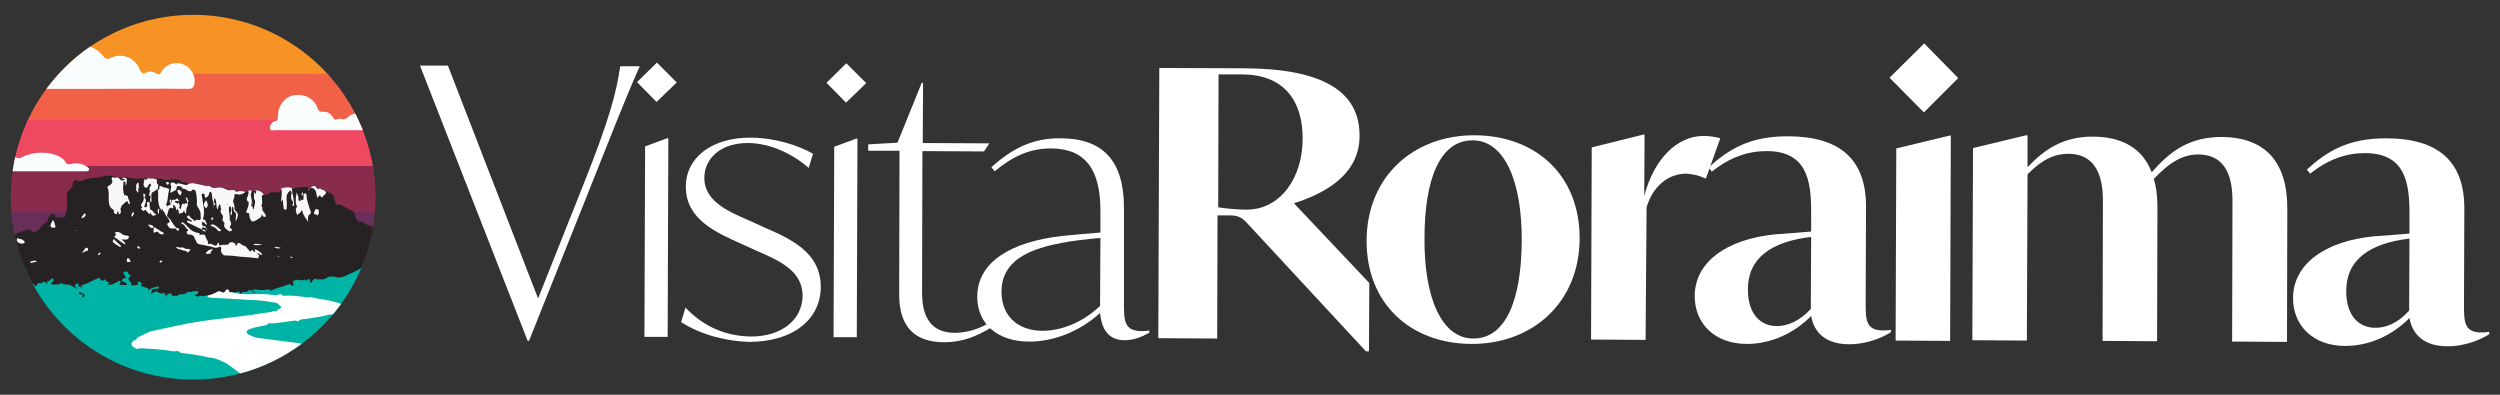 <?xml version="1.0" encoding="utf-8"?>
<!-- Generator: Adobe Illustrator 26.5.0, SVG Export Plug-In . SVG Version: 6.00 Build 0)  -->
<svg version="1.1" id="Layer_1" xmlns="http://www.w3.org/2000/svg" xmlns:xlink="http://www.w3.org/1999/xlink" x="0px" y="0px"
	 viewBox="0 0 742.9 117.3" style="enable-background:new 0 0 742.9 117.3;" xml:space="preserve">
<rect x="0" y="0" width="742.9" height="117.3" fill="#333333" stroke="none"/>
<style type="text/css">
	.st0{clip-path:url(#SVGID_00000014623391569917355300000017480828930470761870_);fill:#F79225;}
	.st1{clip-path:url(#SVGID_00000014623391569917355300000017480828930470761870_);fill:#F16147;}
	.st2{clip-path:url(#SVGID_00000014623391569917355300000017480828930470761870_);fill:#EE4961;}
	.st3{clip-path:url(#SVGID_00000014623391569917355300000017480828930470761870_);fill:#882B4D;}
	.st4{clip-path:url(#SVGID_00000014623391569917355300000017480828930470761870_);fill:#FAFDFE;}
	.st5{clip-path:url(#SVGID_00000014623391569917355300000017480828930470761870_);fill:#692F58;}
	.st6{clip-path:url(#SVGID_00000014623391569917355300000017480828930470761870_);fill:#00B4A5;}
	.st7{clip-path:url(#SVGID_00000014623391569917355300000017480828930470761870_);fill:#FFFFFF;}
	.st8{clip-path:url(#SVGID_00000014623391569917355300000017480828930470761870_);}
	.st9{fill:#262122;}
	.st10{fill:#F9F8F8;}
	.st11{fill:#FFFFFF;}
</style>
<g>
	<g>
		<defs>
			<circle id="SVGID_1_" cx="57.4" cy="58.6" r="54.2"/>
		</defs>
		<clipPath id="SVGID_00000077324057548919172870000009456798427573924759_">
			<use xlink:href="#SVGID_1_"  style="overflow:visible;"/>
		</clipPath>
		
			<rect x="-7.3" y="3.3" style="clip-path:url(#SVGID_00000077324057548919172870000009456798427573924759_);fill:#F79225;" width="123.5" height="19.1"/>
		
			<rect x="-7.3" y="21.9" style="clip-path:url(#SVGID_00000077324057548919172870000009456798427573924759_);fill:#F16147;" width="123.5" height="14.2"/>
		
			<rect x="-7.3" y="35.6" style="clip-path:url(#SVGID_00000077324057548919172870000009456798427573924759_);fill:#EE4961;" width="123.5" height="14.2"/>
		
			<rect x="-7.3" y="49.3" style="clip-path:url(#SVGID_00000077324057548919172870000009456798427573924759_);fill:#882B4D;" width="123.5" height="14.2"/>
		<path style="clip-path:url(#SVGID_00000077324057548919172870000009456798427573924759_);fill:#FAFDFE;" d="M26,50.9
			c1-0.6,0.3-1.1-0.5-1.6c-1.1-0.6-2.5-1-4.1-0.6c-1.5,0.3-1.6,0-1.9-0.5c-1.8-3-8.6-3.8-12.9-1.5c-0.9,0.5-1.3,0.3-2.1,0
			c-2.6-0.8-5.6-0.8-8,0.1c-2.1,0.8-3,2.3-2.2,3.5c0.2,0.2,0.4,0.4,0.9,0.6C5.4,50.9,15.7,50.9,26,50.9z"/>
		
			<rect x="-7.3" y="63" style="clip-path:url(#SVGID_00000077324057548919172870000009456798427573924759_);fill:#692F58;" width="123.5" height="15.7"/>
		
			<rect x="-7.3" y="78.3" style="clip-path:url(#SVGID_00000077324057548919172870000009456798427573924759_);fill:#00B4A5;" width="123.5" height="34.9"/>
		<path style="clip-path:url(#SVGID_00000077324057548919172870000009456798427573924759_);fill:#FAFDFE;" d="M32,26.4
			c-7.8,0-15.6,0-23.4,0c-0.6,0-1.5,0.4-1.8-0.4c-0.2-0.8,0.5-1.5,1.1-2c0.4-0.3,1-0.6,1.4-0.5c1.8,0.6,2.8-1.1,4.1-1.4
			c2.7-0.6,3.1-2.6,4.1-4.5c2.6-5,9.6-5.5,13.1-1c0.7,0.9,1.2,1.2,2.3,0.6c3.3-1.6,7.2-0.1,8.6,3.4c0.5,1.1,0.9,1.5,2,0.9
			c0.9-0.4,1.9-0.3,2.7,0.2c1.1,0.7,1.4,0.3,1.9-0.6c1.4-2.2,4.2-2.9,6.5-1.9c2.2,0.9,3.5,3.3,3.2,5.5c-0.2,1.3-0.7,1.8-2,1.7
			C47.9,26.3,40,26.4,32,26.4z"/>
		<path style="clip-path:url(#SVGID_00000077324057548919172870000009456798427573924759_);fill:#FAFDFE;" d="M109.4,36.9
			c1.5-0.4,2.5-0.1,2.9,0.9c0.2,0.6,0.2,0.9-0.6,0.9c-0.9,0-1.8,0-2.8,0c-9.1,0-18.2,0-27.3,0c-0.4,0-1.1,0.3-1.3-0.3
			c-0.2-0.6,0-1.2,0.4-1.7c0.2-0.3,0.5-0.6,0.8-0.6c1.1-0.2,1.1-0.9,1.1-1.8c0-2.9,2.1-5.6,4.8-6c3.1-0.5,6,1,7,3.9
			c0.3,0.8,0.6,1.1,1.5,1c1.4-0.1,2.5,0.6,3.1,1.8c0.3,0.6,0.6,0.7,1.2,0.4c0.3-0.1,0.6-0.2,0.9-0.1c1.5,0.2,1.5,0.2,2.7-0.8
			c1.7-1.4,4.3-0.7,5.1,1.3C109.3,36.2,109.3,36.6,109.4,36.9z"/>
		<path style="clip-path:url(#SVGID_00000077324057548919172870000009456798427573924759_);fill:#FFFFFF;" d="M91.6,88.4
			c1.1-0.3,2.1,0.3,3.1,0.4c1.7,0.2,3.4,0.5,5.1,1c0.9,0.2,1.7,0.6,2.6,0.9c0.4,0.1,0.9,0.2,0.9,0.7c0,0.5-0.4,0.7-0.8,0.9
			c-0.7,0.4-1.4,0.8-2.3,0.8c-0.4,0-0.6,0.3-0.9,0.3c-0.5,0-1,0-1.5,0.1c-2.3,0.6-4.6,0.9-7,1.3c-0.7,0.1-1.5-0.1-2,0.6
			c-0.2,0-0.3,0-0.5,0.1c-0.3-0.3-0.7-0.2-1-0.2c-2,0.3-3.9,0.5-5.9,0.8c-0.7,0.1-1.6-0.4-2.2,0.5c-1.6,0.4-3.2,0.5-4.7,1.1
			c-0.5,0.2-1.1,0.3-1.2,0.9c0,0.6,0.6,0.8,1,1c0.5,0.3,1,0.5,1.5,0.6c0.2,0.1,0.5,0.2,0.7,0.2c3.1,0.4,6.3,0.8,9.4,1.2
			c4.5,0.6,9,1.3,13.5,2c0.1,0,0.1,0,0.2,0c1.1,0.2,2.1,0.9,3.3,0.5c0.1,0,0.3,0.1,0.4,0.1c0.2,0.5,0.7,0.4,1,0.5
			c1.6,0.4,3.1,0.8,4.7,1.2c0.2,0,0.4,0,0.6,0.2c1.3,0.5,2.5,1.2,3.9,1.4c0,0,0,0,0,0c0.6,0.8,1.4,0.9,2.2,1.2c0,0,0,0,0,0
			c0,0.3,0.1,0.6-0.3,0.5c-0.5-0.2-0.9-0.2-1.4-0.2c-14.8,0-40.7,3.4-40.7,3.4s-5.7-4.2-5.8-4.3c-1.8-0.9-3.5-1.8-5.6-1.9
			c-2.8-0.7-5.6-1-8.4-1.4c-0.5-0.9-1.3-0.3-2-0.4c-3.1-0.6-6.2-0.7-9.4-0.9c-0.4,0-0.7-0.1-1,0.2c-0.2,0-0.4-0.1-0.7-0.1
			c-0.6-0.5-1.8-0.7-1.1-2c0,0,0,0,0,0c0.1-0.1,0.2-0.2,0.2-0.2c0,0,0,0,0,0c0.1-0.1,0.2-0.2,0.2-0.2c0,0,0,0,0,0
			c0.6,0,0.9-0.4,1.1-0.9c0,0,0,0,0,0c1.3-0.6,2.5-1.2,3.8-1.8c0.3-0.1,0.6-0.1,0.9-0.2c2.5-0.5,5-1.1,7.5-1.6
			c7.1-1.6,14.4-2.1,21.5-3.1c2-0.3,4-0.6,6-0.9c0.2,0,0.4-0.2,0.6-0.2c0.5,0,1.1,0.1,1.4-0.5c0,0,0,0,0,0c0.2,0,0.4,0,0.5-0.2
			c0,0,0,0,0,0c0.7-0.4,0.7-0.7,0-1.1c0,0,0,0,0,0c-0.6-0.9-1.5-0.8-2.3-0.9c-2.3-0.5-4.6-0.6-7-0.7c-3.7-0.2-7.4-0.5-11.1-0.6
			c-1.2-0.3-1.2-0.4-0.5-1.3c0.5-0.6,1.3-0.8,1.9-0.9c1.6-0.3,3.3-1.1,5-0.5c-0.3,0.5-0.2,0.9,0.4,1.1c1,0.3,1.9,0.4,2.9,0.5
			c2.8,0.1,5.6-0.2,8.5,0.2c0.8,0.1,1.6,0.2,2.4-0.2c0.2,0,0.3,0,0.5,0.1c0.1,0.3,0.3,0.3,0.6,0.4C87,87.7,89.3,88.1,91.6,88.4z"/>
		<g style="clip-path:url(#SVGID_00000077324057548919172870000009456798427573924759_);">
			<g>
				<path class="st9" d="M86.5,84.5c-0.1,0.2,0,0.4,0.3,0.4c0.2,0,0.4-0.1,0.6-0.3c-0.2-0.1-0.3-0.3-0.5-0.4
					C86.6,84.1,86.5,84.4,86.5,84.5z"/>
				<path class="st9" d="M122.7,69.9c-1.8-1.4-4-1.4-6.1-1.2c-0.3,0-0.5,0.1-0.7-0.1c-1-0.8-2.2-0.8-3.3-0.9
					c-1.3-0.1-2.7-0.3-3.8-1.1c-0.5-0.4-1.1-0.7-1.8-0.7c-0.7,0-1-0.6-1.3-1.1c-0.2-0.5-0.3-1-0.4-1.5c-0.1-0.2-0.3-0.3-0.4-0.5
					c0,0-0.1-0.1-0.1-0.1c-1.2-0.5-2.4-1.1-3.5-1.9c-0.1-0.1-0.3-0.1-0.5,0c-0.7,0.2-1-0.1-1.2-0.8c-0.3-1.2-0.4-2.7-2.1-2.8
					c-0.1,0-0.2-0.1-0.3-0.2c0,0,0,0,0,0c-0.1-0.1-0.1-0.2-0.2-0.2c-0.1-0.1-0.2-0.2-0.4-0.3c-0.1,0-0.3,0-0.4-0.1
					c-0.1-0.1-0.2-0.2-0.4-0.1c0,0-0.1,0-0.1,0c0,0,0,0.1,0,0.1c0,0,0,0,0.1,0c0,0,0,0-0.1,0c0,0,0,0,0,0c0,0,0-0.1,0-0.1
					c-0.2-0.3-0.3-0.6-0.6-0.1c-0.3,0-0.5-0.1-0.6-0.3c-0.5-0.8-1.2-0.8-1.9-0.1h0c-0.4-0.2-0.4,0.2-0.4,0.4
					c-0.1,0.1-0.1,0.1-0.2,0.2c0,0,0,0,0,0c-0.3-0.6-0.9-1-1.3-0.9c-1.2,0.2-2.4,0-3.5,0.6v0c-1.1-0.4-2.2-0.2-3.3,0.1
					c0,0.1,0,0.1,0,0.2c0.1,0.1,0.2,0.1,0.2,0.2c0-0.1-0.1-0.1-0.2-0.2c-0.5,0.4-1,0.9-1.5,0.8c-0.5-0.1-1.1,0.1-1.6-0.2
					c-0.8,0.2-1.3,1-2.1,1c0,0,0,0,0,0c-0.4-0.9-1.6-1.5-2.9-1.3c-0.2,0-0.5,0.2-0.7,0.1c-0.6-0.3-1.2-0.2-1.7,0.2
					c-0.9-0.3-1.8-0.3-2.6,0c-0.4-0.5-0.9-0.6-1.5-0.5c-0.6,0.1-1.2,0-1.7-0.3c-0.9-0.5-1.8-0.6-2.7-0.4c-0.5,0.1-1.1,0.1-1.6-0.2
					c-0.4-0.3-0.8-0.5-1.3-0.3c-1.4-0.3-2.9-0.7-4.4-0.9c0,0,0,0,0,0c-0.4,0.1-0.8,0.2-1.2,0.3l0,0c-0.7,0.1-1-0.6-1.7-0.7
					c-0.4,0.3-0.8,0.2-1-0.2c-0.3-0.5-0.8-0.5-1.3-0.5c-1,0-2.1,0-3.1,0.2c-0.7,0.1-1.2-0.5-1.8-0.4c-0.3,0-0.6,0-0.9,0
					c-0.1,0-0.3,0-0.4,0c0,0,0,0,0,0c-0.4,0.2-0.8,0-1.2,0c-0.1,0-0.1,0-0.2-0.1c-0.2,0.2-0.6,0.3-0.6,0.6c0,0,0,0-0.1-0.1
					c0,0,0,0,0.1,0.1c0.1-0.4,0.4-0.4,0.6-0.6c0,0,0-0.1,0-0.1c-0.8-0.1-1.7,0.1-2.5,0.2c-0.2,0-0.5-0.2-0.7-0.1
					c-0.7,0.3-2.8-0.1-3.7-0.2c-0.1,0-0.2,0-0.3-0.1c-0.5-0.1-1.5-0.1-2.2-0.1c-0.2,0-0.3,0-0.4,0c-0.2,0-0.4,0-0.6,0
					c-0.2-0.1-0.3-0.1-0.5-0.2v0l0,0c-1.1-0.3-2.1-0.3-3.2,0c-2.1,0.6-4.4,0.4-6.5,1.3c-0.4,0.2-0.8,0.3-1.3-0.1
					c-0.5-0.3-1.4,0.4-1.3,1c0.1,1.3-1,1.7-1.6,2.6c-0.2,0.4-0.2,0.9-0.1,1.3c0.1,1.6,0.1,3.2-0.3,4.8c-0.1,0.5-0.2,1.4-0.8,1.3
					c-0.8-0.1-1.5,0-2.2,0.1c0,0-0.2-0.4-0.3-0.6c-0.1-0.2,0-0.5-0.3-0.5c-0.5-0.1-1.4,0.5-1.6,1c-0.2,0.7-0.1,1.7-1.3,1.8
					c-0.2,0-0.4,0.3-0.5,0.5c-0.4,0.8-1.1,1.4-1.8,1.9c-0.5,0.3-1,0.4-1.3-0.1c-0.4-0.5-0.9-0.6-1.4-0.4c-1.7,0.6-3.5,0.9-4.9,2.2
					c-0.9,0.7-1.9,1.3-3,1.6c0,0,0,0.1,0,0.1c0,0,0,0,0,0c0,0,0,0,0,0c-0.1,0.1-0.1,0.1-0.2,0.2c-1.3,0.5-2.4,1.6-3.7,2
					c-0.1,0-0.3,0-0.3,0.1c-1,1.4-2.6,1-3.9,1.4c-1.3,0.5-2.6,1-3.9,1.5c-1.8,0.8-3.6,1.4-5.7,1.5c-1.6,0.1-3.3,0.3-4.8,1
					c-1.2,0.5-2.5,0.6-3.7,1c-1.3,0.4-2.6,0.9-3.8,1.6c-1.3,0.7-2.7,0.7-4,1.2c-0.3,0.1-0.6,0.5-1,0.3c0,0.8,0,1.5,0,2.3
					c0,0.3,0,0.5,0,0.8c2.4-0.5,4.8-0.4,7.2-0.6c0.3,0,0.7,0.1,1,0.2c0.7,0.1,1.4-0.3,2-0.5c1.4-0.6,2.9-1.2,4.5-0.8
					c0.5,0.1,0.7-0.2,1-0.5c-0.1,0.3-0.1,0.6-0.2,0.8c0.1,0,0.1,0,0.2,0c-0.1,0-0.1,0-0.2,0c0,0,0,0-0.1,0.1c-0.8,0-1.7-0.3-2.2,0.6
					c-0.1,0.1-0.2,0.2-0.3,0.2c-1.7,0-3.4,0.4-5,0.6c-0.2,0-0.6,0-0.6,0.3c0,0.3,0.3,0.5,0.7,0.4c0.2,0,0.4-0.1,0.6-0.2
					c0.3-0.1,0.3,0.1,0.4,0.3c0.4-0.2,0.7-0.3,1.2-0.3c0.9,0,1.7,0,2.5-0.2c1.5-0.5,3.1-0.6,4.7-0.9c0,0,0,0,0,0
					c0,0.2,0.2,0.5,0.4,0.3c0.3-0.4,0.6-0.5,1-0.3c0.1,0.1,0.3-0.1,0.2-0.2c-0.4-0.5,0.3-0.5,0.3-0.8c0.5,0.1,0.9,0.1,1.4-0.1
					c0.2-0.1,0.4,0,0.4-0.3c0-0.3-0.4-0.1-0.6-0.4c0.9,0.4,1.8,0.5,2.6-0.1c0.2-0.1,0.6-0.1,0.8,0.1c0.2,0.3,0.5,0,0.7,0
					c0-0.3,0.2-0.4,0.4-0.4c1.6-0.3,3.2-0.4,4.8-0.6c0.9-0.1,1.8-0.2,2.7,0.2c0.1,0.1,0.3,0,0.4,0.2c0,0.2-0.1,0.3-0.3,0.3
					c-0.5,0.2-0.9,0.5-1.4,0.8c0.2,0.4,1.3-0.1,0.7,1.1c0.8-0.7,1.9-0.5,1.9-1.7c0-0.2,0.4-0.3,0.7-0.3c0.3,0,0.6,0.1,0.6-0.4
					c0,0-0.1,0-0.1,0c0,0,0.1,0,0.1,0l0.1,0c0.2-0.2,0.5-0.1,0.8-0.1c-0.3,0-0.5,0-0.8,0.1c0.3,0,0.7,0.2,0.9-0.1c0.7,0,1.4,0,2,0.1
					c0.4-0.5,0.7-0.7,1.1,0c0.2,0.3,0.4,0.4,1,0.2c0.6-0.2,1.3-0.5,2-0.5c0.5,0,0.7,0.3,0.8,0.6c0.3,0.6,0.6,0.7,1.3,0.4
					c-0.2-0.3-0.9-0.2-0.8-0.7c0-0.2,0.3,0,0.5,0c0,0,0,0,0,0c0.2,0.5,0.9,0.2,1,0.7c0,0.2,0,0.5,0.3,0.3c0.2-0.1,0.6-0.2,0.5-0.3
					c-0.3-0.6,0.2-0.3,0.3-0.4c0.4-0.3,0.8-0.3,1.2,0c0-1.1,0.9-0.2,1.2-0.5c0,0.4,0.2,0.5,0.5,0.5c0,0,0,0,0.1,0c0,0,0,0-0.1,0
					c-0.1-0.3-0.2-0.5-0.2-0.8c0.1,0,0.1,0,0.2,0c0.6,0.1,0.9-0.4,1.2-0.7c0-0.1,0-0.2,0-0.3c0,0.1,0.1,0.2,0,0.3c0.1,0,0.3,0,0.4,0
					c0.2,0.3,0.2,0.6-0.2,0.9c-0.2,0.2-0.6,0.5-0.2,0.9c0.4,0,0.9-0.1,1.3-0.1c0-0.1,0-0.2,0-0.3c0,0.1,0,0.2,0,0.3
					c0.4-0.1,1,0.4,1.1-0.4c0.7,0.2,1.4,0.5,2.2,0.5c1.1-0.2,1.7,0.9,2.9,1.2c-0.3-0.3-0.3-0.3-0.3-0.4c-0.1-0.2-0.7-0.1-0.2-0.7
					c0.2-0.3,0.3-0.5,0.7-0.4c0.7,0.1,0.1,0.3,0.1,0.6c-0.1,0.2,0.1,0.3,0.3,0.2c0.3-0.1,0.4,0.2,0.7,0.3c0.2-0.1,0.4-0.1,0.1-0.3
					c-0.2-0.1-0.1-0.3-0.1-0.4c0.1,0,0.2,0,0.3,0c1.5-0.5,2.9-1.2,4.3-1.9c0.2-0.1,0.5-0.2,0.7-0.2c0.4,0.4,0.7,1.3,1.5,0.5
					c0.1,0,0.2,0,0.3-0.1c0.1,0.7,0.7,0.8,1.3,0.9c-0.3,0.2-0.5,0.4-0.8,0.5c0.6,0.3,1.2,0.3,1.8,0c0.5-0.2,1-0.5,1.5-0.8
					c0.5-0.3,0.8-0.2,0.7,0.5c-0.3,0.2-0.6,0.4,0.1,0.6c0.2,0,0.4,0,0.7,0c0.4-0.1,1,0.2,1.1-0.2c0.1-0.5-0.5-0.5-0.9-0.7
					c-0.2-0.1-0.3-0.2-0.5-0.2c-0.3-1,0.9-0.7,1.2-1.3c-0.6-0.2-0.6-0.8-0.8-1.2c0.1-0.6,0.6-0.3,1-0.4c0.5,0.3,0.5,1.1,1.2,1.2
					c0,0,0,0,0,0c0,0.1,0,0.1-0.1,0.2c-1.6,0.9,0.3,1.5,0.2,2.3c0,0.4,0.3,0.4,0.6,0.4c0,0,0.1,0,0.1,0c0.3,0,0.6-0.1,0.8-0.1
					c0.7,0,0.6-0.4,0.3-0.8c0.8-0.6,1,0.2,1.4,0.5c-0.4,0.3-0.7,0.5,0.1,0.7c0.5,0.1,0.9,0.4,1.4,0.5c0.5,0.1,0.6,0.3,0.1,0.8
					c0.9-0.6,1.8-1,2.8-1.2c0.2,0,0.6-0.2,0.6,0.2c0.1,0.3-0.3,0.4-0.5,0.4c-0.4,0-0.9,0-1.3,0.2c-0.1,0.1-0.5,0-0.2,0.3
					c-0.1,0.3-0.4,0.4-0.3,0.7c0,0-0.1,0.1-0.1,0.1c0,0,0,0.1,0.1,0.1c0,0,0.1,0,0.1,0s0.1,0,0.1,0c0,0,0-0.1,0.1-0.1
					c0,0,0,0-0.1-0.1c0,0,0,0,0.1,0.1c0.5,0,0.9-0.8,1.5-0.4l0,0.1c0,0,0-0.1,0-0.1c0,0,0,0,0,0c0,0,0,0,0,0l0,0
					c0.7,0.5,1.5,0.7,2.3,0.3c0.1,0.1,0.4,0.2,0.2,0.2c-0.8,0.3-0.1,0.3,0.1,0.5c0.1,0.1-0.1,0.3,0.2,0.4c0.1-0.9,0.7-0.9,1.4-0.9
					c0.2,0.1-0.2,0.5,0.3,0.6c0.2-0.1,0.1-0.5,0.3-0.6c-0.2,0.1-0.1,0.5-0.3,0.6c0.1,0,0.3,0.1,0.4,0.1c0,0,0,0.1,0,0.1
					c0.2,0,0.4,0,0.5-0.2c0.2,0.1,0.5,0.2,0.5,0.2c0.6-0.8,1.5-0.4,2.3-0.7c0.2-0.1,0.6,0,0.6-0.3c0.1-0.6,0.5,0,0.6-0.2
					c0.2,0,0.4,0,0.6,0c0.1,0,0.1-0.1,0.2-0.1c0.3-0.1,0.6-0.2,0.9-0.2c0.4,0.1,1-0.2,1.1,0.4c0.1,0.5-0.5,0.5-0.8,0.7
					c-0.1,0.1-0.2,0.1-0.2,0.1c0.3,0.3,0.7,0.4,1,0.5c0.1-0.2,0.2-0.3,0.5-0.3c1.8,0.2,3.4-0.2,5-1.1c0.3-0.2,0.8-0.4,1.3-0.1
					c0.6,0.4,1,0.3,1.3-0.3c0.4-0.6,0.9-0.5,1.1,0.1c0.1,0.2,0.1,0.5,0.3,0.4c0.6-0.3,1.3,0.3,1.9-0.1c0.8-0.5,0.9,0,1,0.6
					c0.5-0.3,0.8-1,1.6-0.6c0.2,0.1,0.8-0.4,1.2-0.7c0,0,0,0,0,0l0,0c0.1,0.1,0.2,0.1,0.3,0.2c0.1,0,0.3,0,0.4,0
					c0.1,0,0.2,0,0.3,0.1c0,0.5,0.3,0.7,0.8,0.5c-0.3-0.2-0.5-0.4-0.8-0.5l0,0c0-0.1,0-0.1-0.1-0.2c0.2-0.2,0.4-0.2,0.6-0.2
					c1.3,0.1,2.5,0.4,3.8,0c0.3-0.1,0.6,0,0.8,0.2c0.2,0.1,0.3,0.2,0.5,0.1c1.4-0.8,3.1-1,4.5-1.6c0.5-0.2,1-0.3,1.5-0.1
					c0,0,0,0,0,0c0,0,0,0,0,0c0,0,0,0,0,0c0,0,0,0,0,0c0.8-0.2,0.3-0.7,0.3-1.1c0.7-0.1,1.3-0.6,2-0.3c0.6,0.2,1,0.2,1.5-0.2
					c0.2,0.2,0.4,0.7,0.8,0.1c0.2-0.4,0.5,0.2,0.8-0.1c0.1,0,0,0.3,0,0.5c0,0.2-0.1,0.3,0.1,0.4c0.2,0.1,0.4,0,0.5-0.2
					c0.2-0.5,0.6-0.7,1-0.9c-0.2-0.2-0.4-0.3-0.6-0.5c0,0,0,0,0,0c0,0,0,0,0,0c0.2,0.2,0.4,0.3,0.6,0.5c0.4-0.1,0.6,0.6,1,0.2
					c0.5-0.2,1.2,0.4,1.7-0.2c0.7,0.2,0.9-0.7,1.6-0.6c0.5,0.1,0.9-0.2,1.4,0c1.1,0.5,2.2,0.2,3.2-0.2c0.3-0.1,0.5-0.2,0.8-0.4
					c1.2-0.4,2.3-1.1,3.4-1.6c0.5-0.3,1-0.6,1.5-0.9c0.5-0.2,1.1-0.3,1.4-0.8c2.3-0.5,4.3-1.6,6.2-3c0.2-0.1,0.4-0.3,0.6-0.4
					c0.5,0,0.8-0.5,1.2-0.6c2.5-1.1,5.2-1.7,7.9-2.3c0.2-0.2,0.4-0.2,0.6-0.1c0.2-0.1,0.5-0.1,0.7-0.2c1.2-0.2,2.3-0.4,3.5-0.6
					c-0.6-0.1-1.1-0.2-1.7-0.2C125.9,71.2,124.2,71.1,122.7,69.9z M-11.8,82.5c0-0.2-0.2-0.4-0.2-0.6C-12,82.1-11.8,82.3-11.8,82.5
					C-11.8,82.5-11.8,82.5-11.8,82.5z M90,81.4C90,81.4,90,81.4,90,81.4c-0.2-0.2-0.7-0.3-0.7-0.6C89.3,81.1,89.8,81.2,90,81.4z
					 M88.7,82.6c-0.2-0.1-0.3-0.2-0.3-0.5c0.2-0.1,0.3-0.1,0.5-0.2c-0.2,0.1-0.3,0.1-0.5,0.2C88.4,82.4,88.6,82.5,88.7,82.6z
					 M88.3,80.8c0.1,0.2,0.2,0.3,0.4,0.4C88.5,81.2,88.3,81.1,88.3,80.8c0.1-0.2,0.1-0.3,0.1-0.4c0,0,0,0,0,0
					C88.4,80.5,88.3,80.7,88.3,80.8z M85.2,81.6c-0.2,0-0.5,0.1-0.7,0C84.8,81.6,85,81.5,85.2,81.6C85.2,81.6,85.2,81.6,85.2,81.6z
					 M47.5,55.4C47.5,55.4,47.5,55.4,47.5,55.4C47.5,55.4,47.5,55.4,47.5,55.4C47.5,55.4,47.5,55.4,47.5,55.4
					C47.5,55.4,47.5,55.4,47.5,55.4z M66.6,57.2c0,0.1,0.1,0.2,0.1,0.3C66.6,57.4,66.6,57.3,66.6,57.2z M69.7,57.8
					C69.7,57.8,69.7,57.9,69.7,57.8C69.7,57.9,69.7,57.9,69.7,57.8C69.7,57.9,69.7,57.8,69.7,57.8z M53.6,84.9
					C53.6,84.9,53.6,84.9,53.6,84.9c-0.2,0.2-0.3,0.3-0.6,0.3C53.2,85.2,53.4,85.1,53.6,84.9z M96,58.3c-0.1,0.1-0.1,0.2-0.2,0.3
					C95.8,58.5,95.9,58.4,96,58.3z M91.9,56.4C91.9,56.3,91.9,56.3,91.9,56.4C91.9,56.3,91.9,56.3,91.9,56.4z M91.1,57.2
					C91.1,57.2,91.1,57.2,91.1,57.2C91.1,57.2,91.1,57.2,91.1,57.2C91.1,57.2,91.1,57.2,91.1,57.2C91.1,57.2,91.1,57.2,91.1,57.2
					C91.1,57.2,91.1,57.2,91.1,57.2z M88.2,57c0,0.1,0,0.2,0.1,0.3C88.2,57.2,88.2,57.1,88.2,57c0,0.1,0,0.2,0,0.2
					C88.1,57.2,88.2,57.1,88.2,57z M86.6,57.9c0,0.1,0,0.2-0.1,0.4C86.5,58.1,86.6,58,86.6,57.9z M86.3,56.6L86.3,56.6
					C86.2,56.6,86.2,56.6,86.3,56.6C86.2,56.6,86.2,56.6,86.3,56.6z M83.7,56.7c0,0,0-0.1,0-0.1C83.7,56.6,83.7,56.6,83.7,56.7z
					 M75.6,57.7c0.1,0,0.1,0,0.2,0c0-0.1,0-0.2,0.1-0.2c0,0.1,0,0.2-0.1,0.2c0,0,0,0.1,0,0.1c0,0,0-0.1,0-0.1
					C75.7,57.6,75.7,57.7,75.6,57.7L75.6,57.7z M75.5,57.3C75.6,57.3,75.6,57.3,75.5,57.3C75.6,57.3,75.6,57.3,75.5,57.3
					C75.5,57.3,75.5,57.3,75.5,57.3C75.5,57.3,75.5,57.3,75.5,57.3z M74,56.6C74,56.6,74,56.6,74,56.6C74,56.6,74,56.6,74,56.6
					c-0.1,0-0.2,0-0.3,0.1C73.8,56.6,73.9,56.6,74,56.6z M69.8,57.6c-0.1,0-0.1,0-0.2,0C69.7,57.6,69.8,57.6,69.8,57.6z M66.7,56.1
					c-0.3,0.1-0.5,0.4-0.7,0.5c0,0,0,0,0,0C66.3,56.5,66.4,56.1,66.7,56.1z M56.2,55.2c-0.1-0.2-0.4-0.1-0.6-0.1c0,0,0,0,0,0.1
					c0,0,0,0,0-0.1c0,0-0.1-0.1-0.1-0.1c0,0,0.1,0.1,0.1,0.1C55.8,55.1,56.1,55.1,56.2,55.2z M55.5,54.9c0.1-0.1,0.2-0.2,0.3-0.3
					C55.7,54.7,55.6,54.8,55.5,54.9C55.5,54.9,55.5,54.9,55.5,54.9c-0.2,0-0.5,0-0.7-0.1C55,54.9,55.3,54.9,55.5,54.9z M54.1,56
					c0,0,0,0.1,0,0.1c0,0,0,0-0.1,0c0,0,0.1,0,0.1,0C54.1,56,54.1,56,54.1,56z M53.9,56.2C53.9,56.2,53.9,56.2,53.9,56.2
					C53.9,56.2,53.9,56.2,53.9,56.2C53.8,56.2,53.8,56.2,53.9,56.2C53.8,56.2,53.8,56.2,53.9,56.2z M53.6,56.7
					c-0.1,0-0.2-0.1-0.2-0.1c-0.1-0.1-0.2-0.1-0.3-0.1c0.1,0,0.2,0,0.3,0.1C53.4,56.6,53.5,56.6,53.6,56.7z M53.1,54.4
					c0.1,0,0.1,0,0.2,0C53.2,54.4,53.2,54.4,53.1,54.4c-0.1,0-0.1,0-0.2,0C53,54.4,53.1,54.4,53.1,54.4z M52.7,56.8L52.7,56.8
					C52.7,56.8,52.7,56.8,52.7,56.8C52.7,56.8,52.7,56.8,52.7,56.8z M52.4,55.7c0.1,0,0.1-0.1,0.1-0.1
					C52.5,55.6,52.5,55.7,52.4,55.7c0,0.6-0.3,0.8-0.7,1c0,0,0,0,0,0C52.1,56.5,52.5,56.3,52.4,55.7z M50.8,54.3
					c0.1-0.1,0.3-0.1,0.4-0.1C51,54.2,50.9,54.2,50.8,54.3c-0.1,0.1-0.2,0.1-0.2,0.2C50.6,54.4,50.7,54.4,50.8,54.3z M50.2,54.4
					C50.2,54.4,50.2,54.5,50.2,54.4C50.2,54.5,50.2,54.4,50.2,54.4c0-0.1-0.1-0.2-0.1-0.2C50.2,54.2,50.2,54.3,50.2,54.4z
					 M49.3,54.1C49.3,54.1,49.3,54.1,49.3,54.1c0.2,0.1,0.3,0,0.5,0c0,0,0,0,0.1,0c0,0,0,0-0.1,0C49.7,54.1,49.5,54.1,49.3,54.1
					L49.3,54.1C49.3,54.1,49.3,54.1,49.3,54.1L49.3,54.1z M49.3,54.1C49.3,54.1,49.3,54.1,49.3,54.1C49.3,54.1,49.3,54.1,49.3,54.1
					C49.3,54.1,49.3,54.1,49.3,54.1C49.3,54.1,49.3,54.1,49.3,54.1z M48.7,55.3c0,0,0.1,0,0.1,0C48.8,55.3,48.7,55.3,48.7,55.3
					C48.7,55.3,48.6,55.3,48.7,55.3C48.6,55.3,48.7,55.3,48.7,55.3z M47.8,54.9c0.1,0,0.2,0,0.2,0.1C48,54.9,47.9,54.9,47.8,54.9
					c-0.2,0-0.3,0-0.3,0.1C47.5,54.9,47.6,54.9,47.8,54.9z M46.8,54.7c0.2,0.1,0.3,0.2,0.2,0.4C47,54.9,47,54.8,46.8,54.7
					C46.8,54.7,46.8,54.7,46.8,54.7z M45.7,53.2c0.1,0,0.2,0,0.3,0C45.9,53.2,45.8,53.2,45.7,53.2C45.7,53.2,45.7,53.2,45.7,53.2
					C45.7,53.2,45.7,53.2,45.7,53.2z M45.7,53.5C45.7,53.5,45.7,53.5,45.7,53.5c0,0.4,0,0.9,0,1.3C45.6,54.4,45.7,54,45.7,53.5z
					 M44.7,54.7C44.7,54.7,44.7,54.7,44.7,54.7C44.7,54.7,44.7,54.7,44.7,54.7C44.6,54.7,44.6,54.7,44.7,54.7
					C44.6,54.7,44.6,54.7,44.7,54.7z M43,53.7c0,0.3-0.1,0.5-0.2,0.8c0,0,0,0,0,0C42.8,54.3,42.9,54,43,53.7
					C43,53.7,43,53.7,43,53.7z M42.9,53.5c-0.1,0.1-0.1,0.2,0,0.2C42.8,53.6,42.8,53.5,42.9,53.5z M42.4,53.7c0,0,0.1,0.1,0.1,0.1
					c0,0,0,0,0,0C42.5,53.8,42.5,53.7,42.4,53.7C42.4,53.7,42.4,53.7,42.4,53.7C42.4,53.7,42.4,53.7,42.4,53.7z M41.2,54.2
					c0,0.1,0.1,0.1,0.1,0.2c0,0,0,0,0,0C41.2,54.3,41.2,54.3,41.2,54.2c-0.1,0-0.2,0.1-0.2,0.2C41,54.3,41.1,54.2,41.2,54.2
					c-0.2-0.1-0.4-0.3-0.6-0.4C40.8,53.9,41,54.1,41.2,54.2z M16.5,67.2c0,0,0-0.1,0-0.1C16.5,67.1,16.5,67.1,16.5,67.2z M15.7,65.4
					c0.1,0.1,0.2,0.3,0.3,0.4C15.9,65.7,15.8,65.5,15.7,65.4c-0.1,0.1-0.1,0.2-0.2,0.4C15.6,65.6,15.6,65.5,15.7,65.4z M15.1,66.5
					c0-0.1,0.1-0.1,0.1-0.2C15.2,66.4,15.1,66.5,15.1,66.5c0,0,0,0.1,0,0.1C15.1,66.6,15.1,66.6,15.1,66.5z M6.9,71.4
					C7,71.4,7,71.5,6.9,71.4C7,71.5,7,71.4,6.9,71.4c-0.1-0.1-0.2-0.2-0.4-0.2C6.7,71.2,6.8,71.3,6.9,71.4z M5.7,70.9
					C5.8,70.9,5.9,71,6.1,71C5.9,71,5.8,70.9,5.7,70.9C5.6,70.8,5.6,70.8,5.7,70.9C5.6,70.8,5.6,70.8,5.7,70.9z M21.9,83.8
					c0.1,0.1,0.2,0,0.4,0C22.1,83.8,22,83.8,21.9,83.8z M22.6,83.7c0.3,0,0.6,0.1,0.7,0.5C23.2,83.8,22.9,83.7,22.6,83.7z
					 M32.4,82.2c0-0.1,0.1-0.3,0.1-0.4C32.5,81.9,32.5,82.1,32.4,82.2c0.1,0,0.1,0.1,0.2,0.1C32.6,82.3,32.5,82.3,32.4,82.2z
					 M34.8,79.5c0,0-0.1,0-0.1,0c0,0,0,0,0,0C34.7,79.5,34.7,79.5,34.8,79.5c0,0.2,0,0.4,0,0.5C34.8,79.8,34.8,79.7,34.8,79.5z
					 M37.4,80.6C37.4,80.6,37.4,80.6,37.4,80.6c-0.9,0.1-1.4-0.6-2.1-1C36,80,36.5,80.7,37.4,80.6c0.1-0.1,0.1-0.2,0.2-0.4
					c0,0,0,0,0,0C37.5,80.4,37.5,80.5,37.4,80.6z M47.1,83.6c-0.5-0.3-1-0.4-1.5-0.3C46.1,83.3,46.6,83.4,47.1,83.6
					C47.1,83.6,47.1,83.6,47.1,83.6z M47.3,83.3c0.4-0.1,0.8-0.1,1.2-0.2c0.1-0.1,0.1-0.1,0.2-0.2c0,0,0,0,0,0
					c-0.1,0-0.1,0.1-0.2,0.2C48.1,83.2,47.7,83.3,47.3,83.3z M48.5,85.9c-0.1,0-0.2,0-0.3,0.1c0,0,0,0,0,0
					C48.3,86,48.4,86,48.5,85.9z M48.6,87.1C48.6,87.1,48.6,87.1,48.6,87.1c0.3,0.2,0.7,0,1,0.1C49.3,87.1,48.9,87.3,48.6,87.1z
					 M51.4,85.8c-0.3,0.2-0.6,0.4-0.9,0.6c0.1,0,0.3,0.1,0.4,0.1c-0.1,0-0.3-0.1-0.4-0.1c-0.6,0.2-1.2,0.4-1.8,0.6c0,0,0,0,0,0
					c0,0,0,0,0,0c-0.1-0.2-0.4-0.3-0.6-0.4c0.2,0.1,0.5,0.1,0.6,0.4c0.6-0.2,1.2-0.4,1.8-0.6C50.8,86.2,51.1,86,51.4,85.8
					c-0.3,0-0.6,0-0.9,0.1C50.8,85.8,51.1,85.8,51.4,85.8c0.4-0.2,0.9-0.4,1.3-0.6c0,0,0,0,0,0C52.3,85.4,51.9,85.6,51.4,85.8z
					 M53.8,86c-0.4,0.6-0.9,0.8-1.4,0.8C52.9,86.9,53.4,86.7,53.8,86c0.1-0.1,0.2-0.2,0.4-0.2C54,85.9,53.9,85.9,53.8,86z
					 M54.9,86.4c-0.3,0-0.5-0.1-0.6-0.4C54.4,86.3,54.6,86.4,54.9,86.4c0,0.2,0,0.4,0.1,0.6C54.9,86.8,54.9,86.6,54.9,86.4z
					 M55.5,86.4c0.4,0,0.8-0.1,0.8-0.9c0,0,0,0,0,0c0,0,0,0,0,0C56.3,86.3,55.9,86.4,55.5,86.4z M58.1,85.9c0.3-0.1,0.7-0.3,0.9-0.5
					c-0.1,0-0.2,0-0.3,0c0,0,0,0,0,0c0.1,0,0.2,0,0.3,0C58.8,85.7,58.5,85.9,58.1,85.9z M75.4,84.1c-0.2-0.1-0.3-0.3-0.5-0.5
					C75.1,83.8,75.2,83.9,75.4,84.1C75.4,84.1,75.4,84.1,75.4,84.1C75.4,84.1,75.4,84.1,75.4,84.1z M77.4,83.5c0,0.2,0,0.3,0,0.5
					C77.4,83.8,77.4,83.6,77.4,83.5c0.4-0.1,0.9-0.2,1.4-0.2C78.3,83.3,77.8,83.3,77.4,83.5z M85.3,82.8c-0.1,0-0.2,0-0.3,0
					c0,0.1,0,0.1,0,0.2c0.1,0.2,0.2,0.5,0.4,0.7c0,0,0,0,0,0c-0.6-0.1-1.1-0.3-1.7-0.4c0.6,0.1,1.1,0.4,1.7,0.4
					c-0.1-0.2-0.2-0.5-0.4-0.7c0-0.1,0-0.1,0-0.2c-0.3-0.3-0.6-0.7-1-1c0,0-0.1-0.1-0.1-0.1c0,0,0.1,0.1,0.1,0.1
					c0.3,0.3,0.6,0.7,1,1C85.1,82.8,85.2,82.8,85.3,82.8c0.3,0.2,0.4,0.5,0.6,0.8C85.8,83.3,85.6,83,85.3,82.8z M87.2,82.7
					c-0.2,0-0.4,0-0.6,0C86.8,82.7,87,82.7,87.2,82.7C87.2,82.7,87.2,82.7,87.2,82.7z M87.5,82.7c-0.1,0-0.1,0-0.2,0
					C87.3,82.7,87.4,82.7,87.5,82.7c0.2-0.1,0.4-0.2,0.5-0.4C87.8,82.5,87.6,82.6,87.5,82.7c0.5,0,0.9,0,1.4,0c0,0,0,0,0.1,0
					c0,0,0,0-0.1,0C88.4,82.7,87.9,82.7,87.5,82.7z M89.3,82.9c-0.4,0.2-0.8,0.2-1.2,0.1C88.4,83.2,88.8,83.2,89.3,82.9
					C89.3,82.9,89.3,82.9,89.3,82.9C89.3,82.9,89.3,82.9,89.3,82.9z M89.4,82.9C89.4,82.9,89.4,82.9,89.4,82.9
					C89.4,82.9,89.4,82.9,89.4,82.9C89.4,82.9,89.4,82.9,89.4,82.9z M89.5,82.9C89.5,82.9,89.4,82.9,89.5,82.9
					C89.4,82.9,89.5,82.9,89.5,82.9C89.5,82.9,89.5,82.9,89.5,82.9z M90.6,82.1C90.1,82,89.5,82,89,81.9c0,0,0,0,0,0
					C89.5,82,90.1,82,90.6,82.1c0-0.3-0.3-0.3-0.5-0.5C90.3,81.8,90.6,81.8,90.6,82.1c0.1,0,0.1,0,0.2,0.1
					C90.8,82.1,90.7,82.1,90.6,82.1z M92.2,82.5c0.1-0.1,0.3-0.1,0.4-0.1C92.5,82.4,92.3,82.4,92.2,82.5z M93.7,82.4
					c-0.3,0.1-0.5,0.2-0.8,0.3C93.2,82.6,93.4,82.5,93.7,82.4c0.3-0.2,0.6-0.3,0.9-0.4C94.3,82.1,94,82.2,93.7,82.4z M102.3,80.6
					c-0.2-0.7-0.7-0.9-1.2-0.9C101.6,79.7,102.1,79.9,102.3,80.6c0.3,0.1,0.6,0.3,0.9,0.4C102.9,80.9,102.6,80.7,102.3,80.6z"/>
				<path class="st9" d="M-12.5,86.3c-1.1-0.2-2.2,0.3-3.1,0.8c0,0,0,0,0,0c-1.1,0.6-2.3,0.4-3.4,0.7c0,0,0,0-0.1,0.1
					c0.5,0.4,2,0.6,2.5,0.3c1.4-0.8,2.9-1.1,4.5-1c0.3,0,0.5,0.1,0.4-0.4c-0.1-0.2,0-0.3,0.2-0.2c0.4,0.2,0.8-0.1,1.2-0.2
					C-11,86-11.8,86.4-12.5,86.3z"/>
				<path class="st9" d="M24.9,87.4c-0.5-0.2-0.9-0.6-1.5-0.6c0,0,0,0,0,0c-0.1,0.3,0.1,0.4,0.3,0.6c0.3,0.2,1.4-0.2,0.7,0.9
					c0,0,0.3,0.1,0.5,0C24.9,87.9,25.5,87.6,24.9,87.4z"/>
				<path class="st9" d="M6.4,87.3c0,0.9,0.5,0.5,0.9,0.3c0.5-0.2,1-0.4,1.6-0.7c-0.9,0-1.8,0-2.6,0C6.3,87.1,6.4,87.2,6.4,87.3z"/>
				<path class="st9" d="M-4.6,87.2c-0.5-0.3-0.8,0-1.2,0.3c0.5,0.3,0.9,0.2,1.3,0.1C-4.6,87.6-4.6,87.2-4.6,87.2z"/>
				<path class="st9" d="M9.8,86c-0.4-0.2-0.3,0.6-0.7,0.4c0,0.1,0,0.2,0,0.4c0.4,0,0.7-0.2,0.7-0.6C9.9,86.1,9.8,86,9.8,86z"/>
				<path class="st9" d="M12.5,86.3c0.1,0,0.1-0.1,0.2-0.1C12.6,86.2,12.5,86.2,12.5,86.3C12.4,86.2,12.5,86.3,12.5,86.3z"/>
				<path class="st9" d="M12.7,86.2C12.7,86.2,12.7,86.2,12.7,86.2C12.7,86.2,12.7,86.2,12.7,86.2C12.7,86.2,12.7,86.2,12.7,86.2z"
					/>
				<polygon class="st9" points="132.6,75.6 132.5,75.7 132.6,75.6 				"/>
				<path class="st9" d="M125.8,72c-0.2,0.1-0.5,0.1-0.7,0.2C125.4,72.4,125.7,72.5,125.8,72z"/>
			</g>
			<g>
				<g>
					<polygon class="st10" points="132.6,75.6 132.5,75.7 132.6,75.6 					"/>
					<path class="st10" d="M125.1,72.2c0.2-0.1,0.5-0.1,0.7-0.2C125.7,72.5,125.4,72.4,125.1,72.2z"/>
					<g>
						<path class="st10" d="M33.9,62.5c-0.3,0.5,0.2,1,0.4,1.1c0.7,0.3,0.3-0.8,0.9-0.8c0,0.3,0.1,0.5,0.1,0.9
							c1-0.4,0.5-1.1,0.5-1.7c0.2-0.3,0.3-0.7,0.4-1c0.7-0.3,0.9-1.1,1.7-1.2c0.2,0.3,0.1,0.9,0.7,0.9c0.1-1-0.7-1.6-0.6-2.5
							c-0.1,0-0.1,0-0.2,0.1c-0.3-0.1-0.5-0.7-0.8-0.1c-0.2-0.2,0-0.6-0.3-0.8c0-0.1,0-0.1,0-0.2c-0.1,0-0.2-0.1-0.2-0.1
							c-0.4,0-0.7-0.1-0.8-0.3c0.1,0.2,0.3,0.3,0.8,0.3c0.1,0,0.2,0.1,0.2,0.1c-0.2-1-0.1-2.1,0-3.1c-0.2,0.1-0.3,0.1-0.5,0.2
							c0,0,0,0,0,0h0c0.2-0.1,0.3-0.1,0.5-0.2c0.1-0.2,0.3-0.2,0.5-0.2c0,0.4,0.1,0.8,0.2,1.4c0.6-2.4,0.4-2.7-1.5-2.4
							c0.5,0.1,0.9,0.3,1.3,0.4c-1,0.5-1,0.5-1.6-0.1h0c-0.5-0.8-1.2-0.3-1.8-0.4c-0.2-0.1-0.3-0.1-0.5-0.2
							c-0.1,0.4-0.2,0.8,0.1,1.2c0,0.7-0.5,1.1-1.1,1.4c-0.3,0.2-0.5,0.3-0.3,0.7c0.4,0.9,0.3,2,0.3,2.9c0,1.5,0,2.8,1.5,3.6
							C33.9,62.3,33.9,62.4,33.9,62.5z M36.2,54.5c-0.1,0.2-0.2,0.3-0.3,0.5C36,54.9,36.2,54.7,36.2,54.5z M35.8,55.4
							C35.8,55.5,35.8,55.5,35.8,55.4C35.8,55.5,35.8,55.5,35.8,55.4z M35.2,54C35.2,54,35.2,54,35.2,54c-0.1-0.1-0.2-0.2-0.3-0.3
							C35,53.8,35.1,53.9,35.2,54z M32.8,57.8C32.8,57.8,32.8,57.8,32.8,57.8c0.1-0.1,0.1-0.3,0-0.4C32.9,57.5,32.9,57.7,32.8,57.8z
							 M33.8,59.5c0.1,0.4,0.2,0.8,0.2,1.2C34,60.3,33.9,59.9,33.8,59.5C33.8,59.5,33.8,59.5,33.8,59.5z"/>
						<path class="st10" d="M96.3,56.5c-0.1,0-0.3,0-0.4-0.1c-0.1-0.1-0.2-0.2-0.4-0.1c0,0-0.1,0-0.1,0c0,0,0,0.1,0,0.1
							c0,0,0,0,0.1,0c0,0,0,0-0.1,0c0,0,0,0,0,0c0,0,0-0.1,0-0.1c-0.2-0.3-0.3-0.6-0.6-0.1c-0.3,0-0.5-0.1-0.6-0.3
							c-0.5-0.8-1.2-0.8-1.9-0.1c1.9,0.1,1.6,1.8,2,3c0.3-0.2,0.3-0.6,0.7-0.7c0.4,0,0.5,0.9,0.8,0.5c0.3-0.6,1.1-0.8,1.1-1.5
							c-0.1-0.1-0.1-0.2-0.2-0.2C96.6,56.7,96.4,56.6,96.3,56.5z"/>
						<path class="st10" d="M104.6,62.6C104.6,62.7,104.6,62.7,104.6,62.6C104.7,62.7,104.6,62.7,104.6,62.6z"/>
						<path class="st10" d="M6.9,71.4c-0.3-0.4-0.9-0.3-1.3-0.5c-0.5-0.3-0.6,0.1-0.6,0.4c0,0.6,0.6,1.1,1.7,1.1
							c0.1-0.1,0.5-0.1,0.6-0.3C7.5,71.8,7.1,71.6,6.9,71.4z"/>
						<path class="st10" d="M15.7,65.4c-0.2,0.4-0.4,0.8-0.6,1.2c-0.1,0.3-0.2,0.6,0.1,0.9c0.3,0.2,0.8,0.2,1.1,0.1
							c0.4-0.2,0.1-0.6,0-0.8C16.2,66.2,16.1,65.8,15.7,65.4z"/>
						<path class="st10" d="M24.5,64.8c0.5-0.2,0.9-0.5,1-1c-0.1-0.2-0.2-0.5-0.3-0.4c-0.4,0.3-0.7,0.8-1,1.2
							C24.2,64.7,24.4,64.9,24.5,64.8z"/>
						<path class="st10" d="M39.6,63c-0.5,0.3-0.5,0.8-0.5,1.2c0,0.1,0.2,0.2,0.3,0.1c0.2-0.3,0.4-0.7,0.4-1.1
							C39.7,63.2,39.7,63.1,39.6,63z"/>
						<path class="st10" d="M22.9,68.4c0,0-0.1,0-0.2,0c-0.1,0.1,0,0.1,0.1,0.2c0,0,0.1,0,0.1,0C22.9,68.5,22.9,68.4,22.9,68.4z"/>
						<path class="st10" d="M-0.7,72.5c0.1,0,0.2-0.1,0.2-0.2C-0.6,72.4-0.7,72.5-0.7,72.5z"/>
						<path class="st10" d="M78,61.7c0-0.1-0.2-0.2-0.2-0.3c-0.1-0.1-0.2-0.2-0.1-0.3c0.4-1,0.1-1.9,0.1-2.9
							c0.1-0.3,0.4-0.2,0.6-0.3c-0.4-0.9-1.6-1.5-2.9-1.3c0.9,0,0.6,0.5,0.5,1c0,0,0,0.1,0,0.1c0,0,0-0.1,0-0.1c-0.1,0-0.1,0-0.2,0
							c0-0.1,0-0.3,0-0.4c-0.2-0.2-0.3,0.1-0.3,0.2c0,0.3,0,0.6,0,0.9c0,0.4-0.2,0.8,0.2,1.1c0.3,1-0.2,1.8-0.3,2.8
							c-0.5-0.2-0.1-0.9-0.7-1v0c0-0.2,0-0.4,0-0.6l0,0c0.2-0.2,0.1-0.4,0.1-0.6c0.2-1-0.7-1.9,0-3c0.1-0.2-0.3-0.4-0.6-0.5
							c-0.2,0-0.4,0.2-0.4,0.3c0.2,0.7-0.1,1.3-0.4,2c-0.2,0.5,0,0.9,0.4,1.2c0,0,0,0.1,0.1,0.1c0,0.9-0.2,1.7-0.6,2.4
							c-0.3,0.7,0,0.8,0.5,0.8c0.1,0,0.1,0.1,0.2,0.1c0,0,0,0,0,0c0.2,0.2,0,0.5,0.1,0.7c0.1,0.8,0.5,1.9,1.2,1.7
							c0.5-0.2,1.1-0.4,1.5-0.8c0.4-0.3,1.1-0.4,0.9-1.3c0.2,0.2,0.3,0.2,0.3,0.3c0.2,0.3,0.4,0.6,0.8,0.4c0.4-0.2,0.1-0.5,0-0.8
							C78.5,63.1,77.7,62.5,78,61.7z"/>
						<path class="st10" d="M75.6,74.2c0,0.2,0.4,0.3,0.2,0.6c-0.5,0.5-0.8-1.4-1.3,0c-0.1-0.1-0.2-0.1-0.3-0.2
							c-0.5-0.5-0.9-1-1.3-1.5c-0.6,0-1.1-0.4-1.6-0.8c-0.4-0.2-0.6-0.2-0.8,0.2c-0.1,0.2-0.1,0.5-0.5,0.6c0.1-0.8-0.4-1-1-1.1
							c-0.4,0-0.8-0.1-1,0.4c-0.1,0.3-0.3,0.2-0.5,0.3c-0.7,0.2-1.5-0.2-2.1,0.3c-0.1,0.1-0.2-0.1-0.3-0.3c-0.1-0.2,0.1-0.5-0.3-0.6
							c-0.2,0.4-0.4,1-0.8,0.9c-0.7-0.1-1.2-0.9-2-0.4c0,0-0.2-0.2-0.2-0.3c0.1-0.8-0.6-1.3-0.7-1.9c-0.1-0.8-0.6-0.7-1.1-0.7
							c-0.3,0-0.6,0.1-0.8,0.2c0-0.2,0.5-0.5-0.1-0.6c-0.3-0.1-0.7-0.2-1-0.3c-1.2-0.3-2-1.2-2.7-2c-0.3-0.3-0.6-0.6-1-0.9
							c-0.2-0.1-0.4,0-0.5,0.2c-0.1,0.2,0.1,0.2,0.3,0.3c0.8,0.2,0.9,1.2,1.6,1.6c0.2,0.1,0.1,0.4-0.1,0.5c-0.2,0.1-0.4,0.2-0.2,0.5
							c0.1,0.3,0.3,0.5,0.6,0.5c0.5-0.1,0.8,0.1,1.2,0.3c0.6,0.3,0.4,1,0.9,1.4c0.1,0.9,0.7,1.2,1.6,1.3c0.9,0.1,1.7,0.4,2.6,0.5
							c0.8,0.1,1.6,0.8,2.6,0.2c0.2-0.1,0.9-0.1,0.7,0.6c-0.2,0.7,0.4,1.9,1.1,1.9c1,0.1,2,0,3,0.2c2.1,0.3,4.2,0.3,6.3,0.6
							c0.3,0,0.6,0.2,0.7-0.2c0.1-0.3,0.4-0.7-0.1-0.9c-0.2-0.1-0.3-0.2-0.2-0.4c0.5,0,0.8,0.8,1.5,0.4C77.2,74.7,76,73.9,75.6,74.2
							z"/>
						<path class="st10" d="M37.4,71.2c0.5,0,0.9-0.3,0.9-0.8c0-0.4-0.5-0.4-0.8-0.4c-0.5-0.1-1-0.2-1.3-0.5
							c-0.7-0.6-1.3-0.7-2.1-0.4c0.6,0.6,0.2,1-0.2,1.3c1.2,0.7,2.1,1.7,3.4,2.3c-0.1-0.8-0.8-1.1-1.2-1.6
							C36.5,71.2,36.9,71.2,37.4,71.2z"/>
						<path class="st10" d="M44.5,63.7c0-0.2,0.1-0.4,0.1-0.6c0.4,0.5,0.5,1.3,1.4,0.9c0.2-0.1,0.6-0.3,0.3-0.4
							c-0.8-0.2-0.8-1.3-1.7-1.3c0.1-0.6-0.3-1.1-0.1-1.7c0.1-0.3-0.1-0.6-0.5-0.6c-0.4,0-0.4,0.4-0.3,0.7c0.2,0.8-0.2,0.9-0.8,0.9
							c-0.1-0.9,1.1-1.9,0-2.9c0,0,0.2-0.2,0.2-0.4c0.1-0.2,0.2-0.6,0-0.6c-0.3,0.1-0.3-0.3-0.4-0.2c-0.1,0.2-0.2,0.4-0.1,0.6
							c0.2,0.7,0.2,1.5-0.3,2.1c-0.5,0.6-0.5,1,0,1.5c-0.5,0.1-0.4,0.4-0.2,0.6c0.2,0.2,0.5,0.6,0.8,0.3c0.1-0.1,0.2-0.4,0.4-0.2
							C43.7,62.8,44,63.4,44.5,63.7z"/>
						<path class="st10" d="M48.4,69c-1-0.3-1.7-1.2-2.7-1.5c0,0.5-0.1,1.1-0.1,1.6c0.6,0.1,1.2-0.6,1.5,0c0.4,0.6,0.9,0.5,1.4,0.6
							C48.6,69.5,48.7,69.1,48.4,69z"/>
						<path class="st10" d="M33.9,71.1c-0.2,0-0.2,0.1-0.3,0.3c-0.1,0.2-0.2,0.5,0,0.6c0.6,0.5,1.2,0.9,1.9,1.3
							c0.3,0.2,0.6-0.1,0.4-0.3C35.2,72.3,34.5,71.8,33.9,71.1z"/>
						<path class="st10" d="M50.8,57.3c0.5-0.6,1.7-0.4,1.7-1.6c0.2-0.1,0.1-0.3,0.1-0.5c0.5,0.3,1.4-0.1,1.6,0.8
							c-0.1,0.1-0.2,0.1-0.3,0.2c-0.1,0.1,0.1,0.2,0.1,0.1c0.1-0.1,0.1-0.2,0.1-0.3c0.6,0.1,1.1,0.2,1.6,0.6
							c0.4,0.3,1.1,0.3,1.2,0.1c0.4-0.7,0.7-0.2,1.1-0.2c0.4,0.9,0.4,1.8,0.5,2.7c0.1,0.8-0.2,1.6,0.2,2.2c0.5,0.8,1,1.5,0.9,2.4
							c0,0.5,0.2,1.1-0.1,1.5c-0.2,0.3-0.6,0-1,0c-0.3,0.1-0.7,0.5-0.9,0.2c-0.3-0.5-0.9-0.6-1.2-1.1c-0.1-0.2-0.3-0.6-0.7-0.2
							c-0.3,0.3,0,0.5,0.3,0.8c0.4,0.3,1,0.3,1.1,0.9c0,0,0,0,0,0c0,0,0,0,0,0c-0.3-0.1-0.6-0.1-0.8-0.2c-0.3,0-0.6-0.4-0.7,0
							c-0.1,0.3,0.2,0.5,0.5,0.6c1.3,0.6,2.6,1.3,3.9,1.9c0.2,0.5,0.7,0.5,1.2,0.6c-0.2-0.5-0.7-0.6-1.2-0.6c0-1.3,0.8-0.3,1.2-0.4
							c0-0.3-0.2-0.6-0.4-0.6c-1,0-0.8-0.7-0.7-1.3c0,0,0,0,0,0c0.6,0,0.8,0.8,1.4,0.9c0-0.6-0.5-0.9-0.5-1.4
							c-0.2-0.1-0.4-0.1-0.7-0.2c0.8-2.5-0.1-5-0.4-7.5c0,0,0,0,0,0c1.2-0.6,0.8,0.6,1.1,1.1c0.6-0.2,1-0.6,1.1-1.1
							c0-0.5,0.2-0.7,0.6-0.7c0.5,0.9,0.2,1.9,0.6,2.8c0,0,0-0.1,0.1-0.1c0,0,0,0.1-0.1,0.1c0.1,0.4,0.2,0.8,0.2,1.2
							c0.3-0.1,0.8-0.1,0.3-0.6c-0.4-0.4-0.2-0.9,0-1.6c0.7,1.1,0.3,2.3,0.8,3.5c0.3-0.6,0.3-1.2,0.7-1.6c0.5,0.4,0,1.1,0.5,1.4
							c-0.5,0.6-0.2,1.2,0.2,1.7c0.3,0.3,0.3,0.6,0.2,1c0,0.1,0,0.1,0,0.2c-0.4,0.7,0.6,0.9,0.5,1.5c-0.4,1.1,0.5,1.5,1.2,2.1
							c0.3,0.3,0.7,0.1,1-0.1c0.2-0.2-0.1-0.5-0.3-0.6c-0.3-0.3-0.5-0.5-0.1-0.9c0.4-0.4,0.1-1-0.1-1.4c-0.2-0.4-0.2-0.9-0.1-1.3
							c-0.2-1-0.4-2-0.2-3c0.2,0.1,0.3,0.1,0.5,0.2c0,0.2,0.1,0.5,0.1,0.7c0,0.1,0,0.1,0,0.2c0,0.5-0.5,1,0.1,1.6
							c0.3-0.6,0-1.1,0.1-1.6l0,0c0-0.1,0-0.1,0-0.2c0-0.2,0-0.5,0.1-0.7c0.5,0,0.3,0.4,0.4,0.6c0,0.3,0,0.7,0.2,0.8
							c0.7,0.4,0.5,0.9,0.5,1.5c0,0.5-0.2,0.9,0,1.4c0-0.1,0.1-0.2,0.1-0.3c0.4-1,1-2-0.3-2.9c-0.2-0.1-0.2-0.5-0.2-0.8
							c0-0.6-0.2-1.1-0.3-1.6c-0.5-0.2-0.1-0.8-0.5-1.1C68.2,59,68,58.8,68,58.5c0,0.3,0.2,0.6,0.7,0.7c0.4,0.3,0,0.9,0.5,1.1
							c0.1-0.4,0.1-0.7,0.2-1.1c0.3-0.5,0.3-1,0.3-1.5c0.4-0.1,0.8,0,1.2,0.1c0.6,0.1,1.9-0.4,2-0.8c-0.9-0.3-1.8-0.3-2.6,0
							c-0.4-0.5-0.9-0.6-1.5-0.5c-0.6,0.1-1.2,0-1.7-0.3c-0.9-0.5-1.8-0.6-2.7-0.4c-0.5,0.1-1.1,0.1-1.6-0.2
							c-0.4-0.3-0.8-0.5-1.3-0.3c-1.4-0.3-2.9-0.7-4.4-0.9c0,0,0,0,0,0c-0.4,0.1-0.8,0.2-1.2,0.3c-0.1,0.1-0.2,0.2-0.3,0.3
							c0,0,0,0,0,0c-0.8,0-1.6-0.4-2.4-0.5c-0.4,0-0.7-0.1-0.8,0.4c-0.4-0.6-1-0.9-1.6-0.5c-0.4,0.2,0.1,0.7,0.1,1h0
							c-0.1,0.5-0.2,1.1-0.3,1.6C50.5,57.1,50.7,57.3,50.8,57.3z M67.9,61.2C68,61.3,68,61.3,67.9,61.2C68,61.3,68,61.3,67.9,61.2
							L67.9,61.2z M67.2,60.5c0.3,0.1,0.7,0.2,0.7,0.7v0C67.9,60.8,67.5,60.7,67.2,60.5c0,0.3,0,0.5-0.1,0.9
							C67.2,61.1,67.2,60.8,67.2,60.5z M66.6,60.7c-0.1,0.4,0.5,0.9-0.1,1.3c0,0-0.1,0-0.1,0c0,0,0.1,0,0.1,0
							C67.1,61.6,66.5,61.1,66.6,60.7c0.1,0,0.1,0,0.2,0.1C66.8,60.7,66.7,60.7,66.6,60.7z M66.6,60.1c0-0.6-0.3-1.2-0.2-1.8
							c0-0.1,0-0.1,0-0.2c0,0.1,0,0.1,0,0.2C66.3,58.9,66.6,59.5,66.6,60.1z M66.6,57.2c0,0.1,0.1,0.2,0.1,0.3
							C66.6,57.4,66.6,57.3,66.6,57.2z M66.7,57.8C66.7,57.8,66.7,57.8,66.7,57.8c0,0.1,0.1,0.2,0.1,0.3
							C66.8,58,66.7,57.9,66.7,57.8z M66.7,56.1c-0.3,0.1-0.5,0.4-0.7,0.5c0,0,0,0,0,0C66.3,56.5,66.4,56.1,66.7,56.1z M65.8,58.3
							c0.1-0.2,0.3-0.1,0.5-0.1C66.1,58.2,65.9,58.1,65.8,58.3c-0.1-0.1-0.2-0.2-0.3-0.3C65.5,58.2,65.6,58.3,65.8,58.3z M65.2,57.8
							c0-0.1-0.1-0.1-0.1-0.2C65.2,57.6,65.2,57.7,65.2,57.8z M61.1,57.6C61.1,57.6,61.2,57.6,61.1,57.6
							C61.2,57.6,61.1,57.6,61.1,57.6L61.1,57.6z M55.6,55.1c0.2,0,0.4,0,0.6,0.1C56.1,55.1,55.8,55.1,55.6,55.1
							C55.7,55.1,55.7,55.1,55.6,55.1C55.7,55.1,55.7,55.1,55.6,55.1C55.6,55.1,55.6,55,55.6,55.1C55.6,55,55.6,55.1,55.6,55.1z"/>
						<path class="st10" d="M53.4,56.5c-0.2-0.1-0.4-0.2-0.6,0c-0.3,0.3,0.1,0.5,0.1,0.7c0,0.6,0.5,0.6,0.8,0.9
							c0.1-0.4,0.2-0.6,0.3-0.9C54,56.9,53.6,56.7,53.4,56.5z"/>
						<path class="st10" d="M43.9,66.8c0.6,0.3,0.8,1.5,1.8,0.7C45.3,66.8,44.7,66.7,43.9,66.8z"/>
						<path class="st10" d="M44.6,59.5c0,0.2,0,0.4,0.2,0.5c0.3,0.1,0.2-0.2,0.2-0.4c0-0.5,0-1,0-1.6c-0.2,0.2-0.2,0.4-0.3,0.5
							C44.9,58.8,44.5,59.1,44.6,59.5z"/>
						<path class="st10" d="M44.7,58.4C44.7,58.4,44.7,58.4,44.7,58.4C44.7,58.4,44.7,58.4,44.7,58.4C44.7,58.4,44.7,58.4,44.7,58.4
							C44.7,58.4,44.7,58.4,44.7,58.4C44.7,58.4,44.7,58.4,44.7,58.4C44.7,58.4,44.7,58.4,44.7,58.4z"/>
						<path class="st10" d="M47.2,63.7c0-0.6,0.1-1.2,0.1-1.8c0,0,0,0,0,0C46.5,62.5,46.9,63.1,47.2,63.7z"/>
						<path class="st10" d="M41.1,57.3c0-0.5,0-1,0-1.4c0.1,0,0.2-0.1,0.3-0.1c-0.4-0.5,0-1.1-0.3-1.6c-0.7,0.4-0.7,1-0.6,1.7
							C40.3,56.4,40.6,56.9,41.1,57.3z"/>
						<path class="st10" d="M49.5,54.7c0.1,0.2,0.3,0.2,0.5,0.1c0.2-0.1,0.2-0.2,0.2-0.4c0-0.2-0.2-0.3-0.4-0.3c-0.2,0-0.3,0-0.5,0
							l0,0c0,0,0,0,0-0.1c0,0,0,0,0,0.1c0,0,0,0,0.1,0C49.3,54.4,49.4,54.5,49.5,54.7z"/>
						<path class="st10" d="M53,68.5c0.2-0.1,0.2-0.2,0.2-0.4c0-0.3-0.3-0.4-0.6-0.3c-1.2-0.8-1.5-2.3-2.6-3.2
							c-0.3-0.2-0.5-0.6-0.2-1.1c0.1-0.2,0.1-0.5,0.2-0.8c0-0.4,0-0.8-0.1-1.2c-0.2,0.1-0.3,0.3-0.4,0.5c0-0.2,0.1-0.3,0.4-0.5
							c0,0.4,0,0.8,0.1,1.2c0.2-0.9,0.8-1.2,1.4-0.7c0.2-0.4,0-0.7,0-1.2c0.6,0.3,0.9,0.7,0.9,1.3c0,0.2,0,0.4,0.2,0.3
							c0.1,0,0.2-0.2,0.3-0.4c0-0.2,0-0.5,0.3-0.5c-0.3,0-0.3,0.3-0.3,0.5c0.2,0.3,0.3,0.6,0.3,1c0,0.6,0.3,0.6,0.7,0.3
							c0.6,0.1,0.7-0.4,0.9-0.8c0.1,0.3,0.1,0.7,0.6,1c0.1-0.8-0.1-1.6,0.5-2.3c0-0.3,0-0.7,0-1c0,0,0,0,0,0l0,0
							c0.5-0.5-0.1-0.9-0.2-1.4c0-0.1-0.3-0.1-0.3-0.1c-0.3,0.4,0.3,0.6,0.2,1c0,0.1,0.2,0.3,0.2,0.5c-0.1,0.2,0,0.5-0.4,0.2
							c-0.3-0.2-0.4,0-0.4,0.3c-0.1,0-0.1,0-0.2,0c-0.2-0.2-0.3-0.4-0.5-0.1c-0.3,0.5-0.4,1-0.5,1.6c-0.2-0.2-0.3-0.4-0.5-0.5
							c0.5-0.6,0-1.1-0.3-1.6c0,0.2-0.1,0.4-0.1,0.6c-0.1-0.5-0.8-0.4-0.9-0.9c0.6-0.2,1.2,0,1.8,0c-0.6,0-0.8-0.4-0.9-0.9
							c-0.4,0.2-0.7,0.5-0.9,0.5c-1.2-0.3-0.8,0.6-0.9,1.1c-0.3-0.4,0-0.9-0.3-1.3c-0.7,0.6,0.1,1.1,0,1.7c-0.4-0.1-0.7,0.1-0.9,0.5
							c-0.2-0.2-0.2-0.6-0.5-0.6c0.6-1,0.5-2.1,0.7-3.2c0.3-1.7,0.7-1.4-1.1-1.9c-0.1,0-0.2,0-0.3,0c-0.3-0.1-0.5-0.4-0.9-0.4
							c-0.6,0-0.3,0.3-0.3,0.5c-0.2,0.2,0.1,0.7-0.3,0.6C46.7,56,47,55.6,47,55.3c0-0.2,0.1-0.5-0.2-0.6c0,0,0,0,0,0
							c-0.1-0.2-0.3-0.3-0.2-0.6c0.2-0.7-0.2-1-0.9-0.9c-0.1-0.1-0.1-0.1-0.2-0.2c-0.4,0.2-0.8,0-1.2,0c-0.1,0-0.1,0-0.2-0.1
							c-0.2,0.2-0.6,0.3-0.6,0.6c-0.2-0.2-0.4-0.3-0.6-0.2c-0.1,0.1-0.1,0.2,0,0.3c-0.1,0.6-0.5,1.1,0,1.9c0.4,0.5,0.6,0.3,0.9,0.1
							c0.2-0.2,0.2-0.4,0.4-0.7c0.1-0.2,0.2-0.4,0.5-0.3c0.1,0,0.1,0.3,0.2,0.5c-0.4,0.5-0.8,1.1-0.2,1.7c-0.4,0.2-0.2,0.6-0.3,0.8
							c-0.2,0.4-0.1,0.7,0.5,0.6c0-0.4,0.1-0.7,0.3-1c0.3-0.2,0.7-0.3,0.9-0.6c0.5,0.1,0.3-0.5,0.6-0.5c0.4,0.7,0.3,1.6,0.3,2.2
							c-0.1,1.2,0.1,2.4,0.5,3.5l0,0c0.3,0.2,0.3,0.5,0.4,0.8c0.2-0.1,0-0.5,0.4-0.6c-0.1,0.6,0.4,0.9,0.7,1.3
							c0.1,0.8,0.8,1.2,1.1,1.8c0.3,0.5,0.6,0.9-0.2,1.2c-0.2,0.1-0.3,0.2-0.2,0.4c0.3,0.6,0.6,1.3,1.5,1.2c0.4,0,0.8,0,1.2,0
							C52.4,68.5,52.6,68.6,53,68.5z M45.6,54.8c0-0.4,0-0.9,0-1.3c0,0,0,0,0,0C45.7,54,45.6,54.4,45.6,54.8z M46.6,55.3
							C46.6,55.3,46.6,55.3,46.6,55.3c0,0,0-0.1,0-0.1C46.6,55.2,46.6,55.3,46.6,55.3z M48.8,62.3c-0.1,0.2,0,0.5,0,0.8
							C48.8,62.8,48.7,62.6,48.8,62.3z M49.1,62C49.1,62,49.1,62,49.1,62c0-0.3,0-0.7,0.1-1c0,0,0,0,0,0
							C49.1,61.3,49.1,61.7,49.1,62z M49.1,60.8c0-0.1,0-0.2,0.1-0.3C49.1,60.6,49.1,60.7,49.1,60.8z"/>
						<path class="st10" d="M40.9,73.2c-0.1,0-0.2,0.2-0.1,0.3c0.2,0.3,0.4,0.5,0.9,0.3C41.5,73.4,41.3,73.1,40.9,73.2z"/>
						<path class="st10" d="M47.8,77.4c-0.1,0.2-0.7,0.2-0.2,0.6c0.2,0,0.5,0,0.5-0.2C48.2,77.4,48,77.4,47.8,77.4z"/>
						<polygon class="st10" points="47.8,77.4 47.8,77.4 47.8,77.4 						"/>
						<polygon class="st10" points="47.6,77.9 47.6,77.9 47.6,77.9 						"/>
						<path class="st10" d="M86.2,76.4c0.2,0.1,0.5,0.2,0.7,0.3c0-0.1,0-0.1,0.1-0.2c-0.2-0.1-0.5-0.2-0.7-0.3
							C86.2,76.3,86.2,76.3,86.2,76.4z"/>
						<path class="st10" d="M42.6,53.8c0,0-0.1-0.1-0.1-0.1c0,0-0.1,0-0.1,0.1c0,0,0,0.1,0.1,0.1C42.5,53.9,42.5,53.8,42.6,53.8z"/>
						<path class="st10" d="M63.3,74c-0.6,0.1-1.2,0.2-1.7,0.7c-0.1,0.2-0.5,0.2-0.4,0.6c0.1,0.3,0.3,0.2,0.5,0.1
							c0.3-0.1,0.9,0.2,0.9-0.2C62.6,74.6,63.1,74.5,63.3,74C63.4,74.1,63.4,74.1,63.3,74c0.1,0,0.1,0,0.1,0
							C63.4,74,63.3,74,63.3,74z"/>
						<path class="st10" d="M91.9,61.6c-0.3-1.2-0.9-2.4-0.8-3.7c0-0.4-0.4-0.4-0.6-0.4c-0.3,0-0.4,0.3-0.3,0.5c0.2,0.3-0.2,0.6,0,1
							c0.3,0.5-0.7,0.2-0.5,0.7c-0.1-0.2-0.1-0.3-0.2-0.5c-0.3,0.1,0,0.7-0.5,0.5c-0.3-0.1-0.4-0.4-0.3-0.6c0.1-0.7-0.4-1.3-0.5-2
							c-0.1,0.6-0.3,1.3-0.3,1.9c0,0.6-0.1,1.4,0.2,2c0.2,0.5,0.3,0.4-0.1,0.8c-0.1,0.1-0.1,0.3-0.1,0.4c0.1,0.6,0.1,1.2,0.5,1.8
							c0.1-0.7,1.1-0.6,1.1-1.4c0-0.1,0.4,0,0.4,0.2c0.1,1.2,1.1,2.1,1.7,3.2c-0.2-0.9-0.1-2,0.3-2.2c0.9-0.6,0.3-1,0.2-1.6
							C91.9,61.9,91.9,61.7,91.9,61.6z"/>
						<path class="st10" d="M93.6,63.7C93.6,63.7,93.6,63.7,93.6,63.7C93.6,63.7,93.6,63.7,93.6,63.7L93.6,63.7z"/>
						<path class="st10" d="M94.2,62.2c-0.2,0.1-0.5-0.4-0.5,0.1c0,0.5-0.9,1,0,1.5c0-0.1,0-0.2,0.1-0.2c0,0,0,0.1,0.1,0.2
							c0.3-0.1,0.6,0.4,0.6,0.2c0.1-0.4,0.4-0.9,0.2-1.4C94.6,62.3,94.5,62,94.2,62.2z"/>
						<polygon class="st10" points="93.8,63.7 93.8,63.7 93.8,63.7 						"/>
						<path class="st10" d="M64.6,68.4c0.1,0.2,0.8,0.5,1,0.2c0.3-0.4-0.3-0.5-0.5-0.7c-0.4-0.4-0.8-0.7-1.3-1
							c-0.4-0.3-0.8-0.3-1.3,0C63.2,67.5,64.2,67.5,64.6,68.4z"/>
						<path class="st10" d="M86.9,57.4c0-0.5-0.2-1-0.1-1.5c-1.1-0.4-2.2-0.2-3.3,0.1c0,0.1,0,0.1,0,0.2c0.4,0.2,0.2,0.6,0.2,0.8
							c0.1,0.9-0.1,1.8-0.2,2.7c0,0.1,0,0.1,0.1,0.2c0.2-0.1,0-0.5,0.4-0.6c0.1,0.9,0.2,1.7,0.3,2.5c0,0.3,0.2,0.5,0.5,0.5
							c0.3,0,0.4-0.2,0.4-0.5c0-0.2,0-0.3,0-0.5c0.2-1.6-0.7-3.4,1-4.6c0.1,0,0.1-0.2,0.1-0.3c0.2,0.4,0.3,0.7,0.4,1
							c-0.2,0.4-0.2,0.9-0.2,1.3c-0.1,0.7,0.9,1.2,0.5,1.9c-0.1,0.2-0.2,0.4,0,0.6c0,0,0.2,0,0.2,0c0.3-0.2,0.2-0.4,0.2-0.7
							C87.3,59.7,87.2,58.5,86.9,57.4z"/>
						<path class="st10" d="M75.2,72.6c1.1,0.5,2,0.2,2.9,0.1C77.2,72.7,76.3,72.2,75.2,72.6z"/>
						<path class="st10" d="M81.4,73.4c0.7,0.3,1.3,0.7,2,0.2C82.8,73.6,82.2,73.2,81.4,73.4z"/>
						<path class="st10" d="M89.9,57c-0.1,0.3-0.5,0.6-0.1,1.2C90.1,57.8,90,57.4,89.9,57z"/>
						<path class="st10" d="M75.1,60.1c-0.1,0.3-0.1,0.5,0,0.7C75.2,60.6,75.2,60.4,75.1,60.1z"/>
						<polygon class="st10" points="61.2,68 61.2,68 61.2,68 61.2,68 61.2,68 61.2,68 						"/>
						<path class="st10" d="M61.6,68.2C61.7,68.2,61.7,68.2,61.6,68.2c0-0.3-0.2-0.2-0.4-0.3C61.3,68.1,61.4,68.3,61.6,68.2z"/>
						<path class="st10" d="M91.1,57.3C91.1,57.3,91.1,57.2,91.1,57.3c0-0.1-0.1-0.1-0.1-0.2c0,0.1,0,0.1,0,0.2
							C91,57.4,91.1,57.4,91.1,57.3z"/>
						<path class="st10" d="M91.9,56.5c0.1-0.1,0-0.2-0.1-0.3c-0.1,0.1-0.1,0.1-0.2,0.2C91.7,56.4,91.7,56.6,91.9,56.5z"/>
						<path class="st10" d="M26,73.7c-0.2-0.1-0.5-0.2-0.6,0c-0.2,0.5-0.8,0.8-1,1.5c0.5-0.3,0.9-0.6,1.4-0.6c0.3,0,0.3-0.3,0.4-0.6
							C26.2,73.8,26.1,73.7,26,73.7z"/>
						<path class="st10" d="M9.1,77.7c0,0-0.1,0.1-0.1,0.2c0,0.2,0.2,0.3,0.4,0.2c0.5-0.1,1.1-0.3,1.6-0.4
							C10.3,77.2,9.7,77.6,9.1,77.7z"/>
						<path class="st10" d="M29.7,75.1c-0.4,0-0.6,0.3-0.6,0.8c0.3-0.3,0.8-0.3,0.8-0.7C29.9,75.2,29.7,75.1,29.7,75.1z"/>
						<path class="st10" d="M34.6,76.3c0,0,0.1-0.1,0.1-0.1C34.7,76.2,34.7,76.2,34.6,76.3C34.6,76.3,34.6,76.3,34.6,76.3z"/>
						<path class="st10" d="M34.7,76.2C34.8,76.2,34.8,76.2,34.7,76.2C34.8,76.2,34.8,76.2,34.7,76.2C34.8,76.2,34.8,76.2,34.7,76.2
							z"/>
						<polygon class="st10" points="4.5,76.2 4.5,76.2 4.5,76.2 						"/>
						<path class="st10" d="M4.6,76.3C4.6,76.3,4.6,76.3,4.6,76.3c0-0.1-0.1-0.1-0.1-0.1C4.5,76.2,4.6,76.3,4.6,76.3z"/>
						<polygon class="st10" points="13.9,77.4 13.9,77.4 13.8,77.3 						"/>
						<path class="st10" d="M55.4,74c-0.3-0.1-0.6-0.2-0.8-0.3c-0.1-0.1-0.2-0.2-0.4-0.2c0,0,0,0,0,0c-0.6,0.2-1.2,0-2-0.2
							c0.3,0.3,0.4,0.5,0.5,0.6c0.9,0.2,1.7,0.6,2.6,0.7c0.4,0.6,0.6,0.6,1.3-0.4C56.1,73.9,55.8,73.9,55.4,74z"/>
						<path class="st10" d="M82.6,76.3c0.1,0.1,0.1,0.1,0.2,0.2c0.1-0.1,0-0.2,0-0.3C82.7,76.2,82.7,76.2,82.6,76.3z"/>
						<path class="st10" d="M82.6,76c0,0-0.1,0.1-0.1,0.1c0.1,0.1,0.1,0.1,0.2,0.2c0,0,0.1-0.1,0.1-0.1C82.7,76.1,82.6,76,82.6,76z"
							/>
						<path class="st10" d="M61.2,61.9c1-0.8,0.4-1.6,0.1-2.4C60.5,60.3,60.3,61.1,61.2,61.9z"/>
						<path class="st10" d="M63.3,64.7c-0.1-0.1-0.2-0.2-0.3-0.1c-0.3,0.2-0.2,0.6-0.1,0.9C63.1,65.3,63.5,65.1,63.3,64.7z"/>
						<path class="st10" d="M63.5,61.1C63.5,61.1,63.5,61.1,63.5,61.1C63.5,61.1,63.5,61.1,63.5,61.1L63.5,61.1
							C63.5,61.1,63.5,61,63.5,61.1C63.5,61,63.5,61,63.5,61.1C63.5,61.1,63.5,61.1,63.5,61.1z"/>
						<path class="st10" d="M63.5,61.6c0-0.2,0-0.4,0-0.5C63.3,61.2,63.3,61.4,63.5,61.6z"/>
						<path class="st10" d="M38.5,77c-0.7-0.6-0.9,0-0.8,0.5c0.1,0.8,0.8,0.1,1.2,0.3C38.7,77.6,38.6,77.1,38.5,77z"/>
					</g>
				</g>
			</g>
		</g>
	</g>
	<g>
		<path class="st11" d="M190.1,19.7c-4.9,11-9.3,22.6-14.3,35l-18.6,46.6l-0.4,0l-32-81.8l8.3,0l26.8,69.2L173.7,54
			c7.2-18.1,9.5-26.5,10.6-34.3L190.1,19.7z"/>
		<path class="st11" d="M189.3,24.4l5.9-5.8l5.9,5.9l-6,5.8L189.3,24.4z M191.7,43.5l6.5-2.4l0.4,0l-0.2,59l-6.9,0L191.7,43.5z"/>
		<path class="st11" d="M202.4,95.7l1.3-4.3c4.7,5,11.1,8.5,19.5,8.6c9,0,15.2-4.9,15.3-12.1c0-7.4-6.8-10.4-13.7-13.4l-4.4-2
			c-7.6-3.4-16.6-7.3-16.6-17c0-8.9,8-14.6,19.1-14.6c7.3,0,14.4,2.3,18.7,4.8l-1.3,4.2c-3.8-3.4-10.7-7.4-18.1-7.4
			c-8.3,0-12.9,4.8-12.9,10.4c0,7.2,7.8,10.2,13.7,12.8l4.4,2c7.3,3.2,16.5,7.2,16.5,17.5c0,9.9-8.5,16.4-21.3,16.4
			C216,101.4,208.4,99.6,202.4,95.7z"/>
		<path class="st11" d="M245.6,24.6l5.9-5.8l5.9,5.9l-6,5.8L245.6,24.6z M247.9,43.6l6.5-2.4l0.4,0l-0.2,59l-6.9,0L247.9,43.6z"/>
		<path class="st11" d="M294.6,97.3c-4.3,2.6-8.5,4.4-14,4.4c-13.2,0-13.4-10.5-13.4-14.8l0.1-42.1l-9.3,0l0-1.9l8.7-0.5l7.2-17.8
			l0.4,0l-0.1,17.9l19.8,0.1l-1.6,2.4l-18.3-0.1l-0.1,41.5c0,3.4,0,12.5,9.7,12.5c2.6,0,6.1-0.6,9.8-2.7L294.6,97.3z"/>
		<path class="st11" d="M341.5,98.2l0,0.7c-2,1.1-4.5,2.2-7.3,2.2c-6,0-7-5.1-7.3-8.1c-6.1,5.6-14.1,8.6-21.2,8.5
			c-8.9,0-15.3-5-15.3-13.3c0-10.5,10.3-16.4,25.3-18.1c4-0.4,7.7-0.7,11.3-1l0-6.5c0-11.9-4.2-18.4-14.6-18.5
			c-6.2,0-11.3,2.2-16.8,6.8l-1-1.2c6.1-5.5,12.2-8.7,20.5-8.6c12.5,0,18.9,6.5,18.9,20.7L334,90c0,5.3,0,8.4,5.4,8.4
			C340.2,98.4,340.8,98.3,341.5,98.2z M309.8,98.3c5.6,0,12-2.5,17.1-7.4l0.1-20.2c-16.9,1.5-29.3,4.5-29.4,15.9
			C297.6,94.4,303,98.3,309.8,98.3z"/>
		<path class="st11" d="M406.9,84.1l-0.1,20.3l-0.9,0l-35.5-38.3c-1.6-1.7-2.9-2.1-5.1-2.1l-3.5,0l-0.1,36.6l-17.5-0.1l0.3-80.3
			l25.3,0.1c22.8,0.1,34.3,6.6,34.2,20.1c0,10.6-8.7,16.6-19.5,20L406.9,84.1z M387.1,41.2c0-11.6-5.8-19.1-18.2-19.1l-6.8,0
			l-0.1,39.5c2.2,0.4,6.4,0.7,8.4,0.7C380.6,62.3,387.1,52.7,387.1,41.2z"/>
		<path class="st11" d="M406.1,71.4c0.1-18.9,13.9-31.3,32.2-31.2c18,0.1,31.2,11.8,31.1,30.8c-0.1,18.9-14,31.3-32.2,31.2
			C419.2,102.1,406,90.3,406.1,71.4z M452.2,71.6c0.1-17.9-5.2-29.9-14.6-29.9c-9.7,0-14.3,11.5-14.3,29.2
			c-0.1,17.8,5.2,29.7,14.5,29.7C447.5,100.6,452.1,89.1,452.2,71.6z"/>
		<path class="st11" d="M511.2,41.1l-4.3,12c-2-1-4.1-1.4-5.8-1.5c-5.5,0-10,3.9-11.8,10L489,101l-16.2-0.1l0.2-57.1l15.3-3.8l0.4,0
			l-0.1,18.2c2.9-10.9,9.7-17.8,17.6-17.8C508.3,40.4,510.4,40.8,511.2,41.1z"/>
		<path class="st11" d="M561.9,98l0,0.7c-1.5,1-6.3,3.6-12.4,3.6c-8.7,0-10.8-5.4-11.3-8.4c-5.1,5.2-12,8.3-19.1,8.3
			c-9.6,0-15.5-6.1-15.5-14.2c0-10,9.3-17,24.3-18.4c4.2-0.3,7.1-0.5,10.3-0.8l0-6.1c0-9.2-1.4-17.8-13.2-17.8
			c-5.6,0-10.9,1.8-16.3,6.1l-1-1.2c6-5.5,12.3-9.3,23.5-9.3c15.5,0,23.4,6.8,23.3,21.1l-0.1,28.2c0,5.3,0,8.4,5.3,8.4
			C560.6,98.2,561.3,98.1,561.9,98z M538.1,91.8l0.1-21.4c-11.9,1.4-18.8,6.3-18.8,15.6c0,7.5,3.9,10.9,8.6,10.9
			C531.2,96.9,534.8,95.4,538.1,91.8z"/>
		<path class="st11" d="M561.5,23.1l10.3-10.2l10.1,10.3l-10.2,10.2L561.5,23.1z M563.5,44.1l15.8-3.8l0.4,0l-0.2,61l-16.2-0.1
			L563.5,44.1z"/>
		<path class="st11" d="M679.7,62l-0.1,39.6l-16.3-0.1l0.1-41.1c0-4.1,0-14.4-10.1-14.5c-4.4,0-8.3,2-13.3,7.3
			c0.8,2.4,1.1,5.3,1.1,8.6l-0.1,39.6l-16.2-0.1l0.1-41.1c0-4.1-0.1-14.4-10.2-14.5c-4.1,0-7.8,1.6-12.2,6.1l-0.2,49.4l-16.2-0.1
			l0.2-57.1l15.8-3.8l0.4,0l0,9.5c5.1-5.4,10.6-9.1,19.4-9.1c8.7,0,14.8,3.5,17.5,10.6c5.4-6.2,11.2-10.6,21.1-10.5
			C672.7,40.9,679.7,47.6,679.7,62z"/>
		<path class="st11" d="M739.7,98.6l0,0.7c-1.5,1-6.3,3.6-12.4,3.6c-8.7,0-10.8-5.4-11.3-8.4c-5.1,5.2-12,8.3-19.1,8.3
			c-9.6,0-15.5-6.1-15.5-14.2c0-10,9.3-17,24.3-18.4c4.2-0.3,7.1-0.5,10.3-0.8l0-6.1c0-9.2-1.4-17.8-13.2-17.8
			c-5.6,0-10.9,1.8-16.3,6.1l-1-1.2c6-5.5,12.3-9.3,23.5-9.3c15.5,0,23.4,6.8,23.3,21.1l-0.1,28.2c0,5.3,0,8.4,5.3,8.4
			C738.4,98.8,739,98.7,739.7,98.6z M715.9,92.3l0.1-21.4c-11.9,1.4-18.8,6.3-18.8,15.6c0,7.5,3.9,10.9,8.6,10.9
			C708.9,97.5,712.6,96,715.9,92.3z"/>
	</g>
</g>
</svg>

